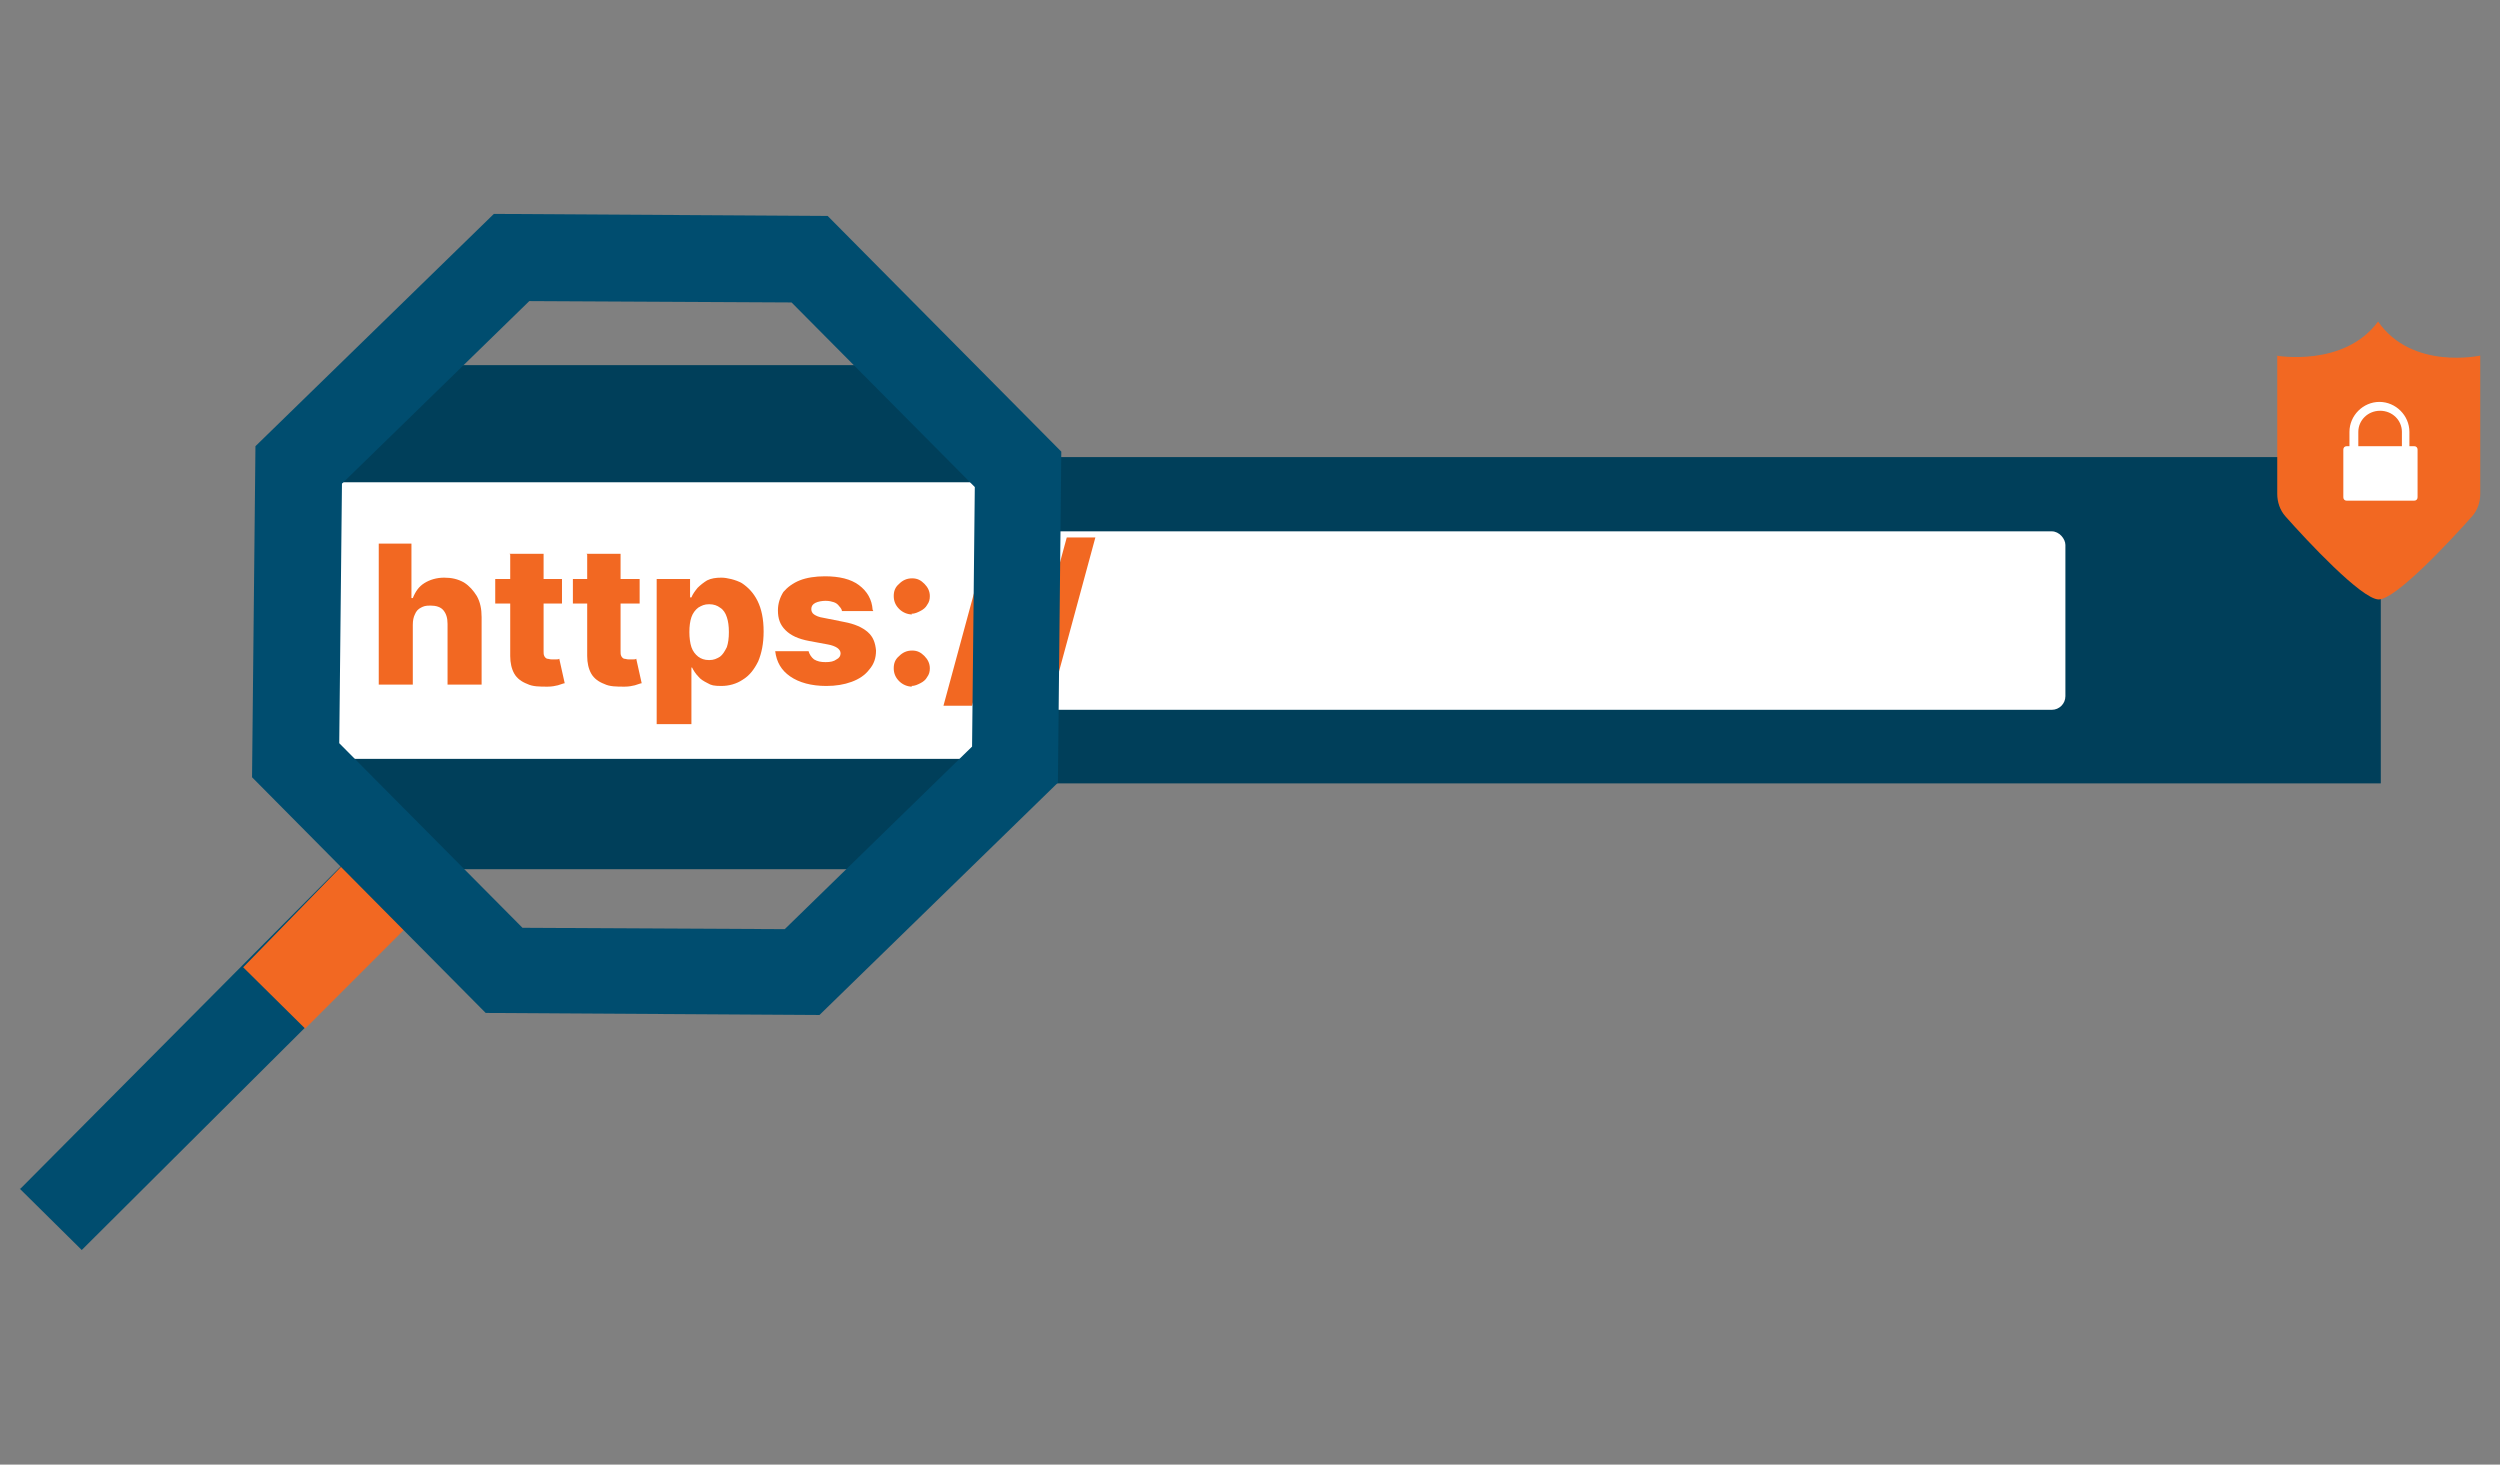 <?xml version="1.0" encoding="UTF-8"?>
<svg xmlns="http://www.w3.org/2000/svg" version="1.1" viewBox="0 0 367 215">
  <rect x="0" y="0" width="367" height="215" fill="#808080" stroke="none"/>
  <defs>
    <style>
      .cls-1 {
        fill: #f26822;
      }

      .cls-2 {
        fill: #fff;
      }

      .cls-3, .cls-4 {
        fill: #004d6f;
      }

      .cls-5 {
        fill: #003f5a;
      }

      .cls-4 {
        fill-rule: evenodd;
      }
    </style>
  </defs>
  <!-- Generator: Adobe Illustrator 28.6.0, SVG Export Plug-In . SVG Version: 1.2.0 Build 709)  -->
  <g>
    <g id="Layer_1">
      <g>
        <rect class="cls-5" x="49.3" y="53.6" width="94.3" height="74" rx="9" ry="9"/>
        <rect class="cls-5" x="143.6" y="67.1" width="205.9" height="47.9"/>
        <rect class="cls-2" x="131.8" y="78" width="171.4" height="26.2" rx="2" ry="2"/>
        <rect class="cls-2" x="42.9" y="70.8" width="110.7" height="40.6" rx="2" ry="2"/>
        <path class="cls-1" d="M160.8,78.9l-6.7,24.7h-4.2l6.7-24.7h4.2Z"/>
        <path class="cls-1" d="M149.4,78.9l-6.7,24.7h-4.2l6.7-24.7h4.2Z"/>
        <path class="cls-1" d="M133.9,100.8c-.7,0-1.4-.3-1.9-.8-.5-.5-.8-1.1-.8-1.9,0-.7.2-1.3.8-1.8.5-.5,1.1-.8,1.9-.8s1.3.3,1.8.8c.5.5.8,1.1.8,1.8,0,.5-.1.9-.4,1.3-.2.4-.6.7-1,.9-.4.2-.8.4-1.3.4ZM133.9,90.2c-.7,0-1.4-.3-1.9-.8-.5-.5-.8-1.1-.8-1.9,0-.7.2-1.3.8-1.8.5-.5,1.1-.8,1.9-.8s1.3.3,1.8.8c.5.5.8,1.1.8,1.8,0,.5-.1.9-.4,1.3-.2.4-.6.7-1,.9-.4.2-.8.4-1.3.4Z"/>
        <path class="cls-1" d="M128.2,89.7h-4.6c0-.2-.2-.5-.4-.7-.2-.3-.5-.5-.8-.6-.3-.1-.7-.2-1.2-.2s-1.1.1-1.5.3c-.4.2-.6.5-.6.9,0,.3.1.6.4.8.3.2.7.4,1.4.5l3,.6c1.6.3,2.7.8,3.5,1.5.8.7,1.1,1.6,1.2,2.7,0,1.1-.3,2-1,2.8-.6.8-1.5,1.4-2.6,1.8-1.1.4-2.3.6-3.7.6-2.2,0-4-.5-5.3-1.4-1.3-.9-2-2.1-2.2-3.7h4.9c.1.4.4.9.8,1.2.5.3,1,.4,1.7.4s1.2-.1,1.6-.4c.4-.2.6-.5.6-.9,0-.3-.2-.6-.5-.8-.3-.2-.8-.4-1.4-.5l-2.7-.5c-1.6-.3-2.7-.8-3.5-1.6-.8-.8-1.1-1.7-1.1-2.9,0-1,.3-1.9.8-2.7.6-.7,1.4-1.3,2.4-1.7,1-.4,2.3-.6,3.7-.6,2.1,0,3.8.4,5,1.3,1.2.9,1.9,2.1,2,3.6Z"/>
        <path class="cls-1" d="M96.4,106.3v-21.3h4.9v2.7h.2c.2-.5.5-.9.9-1.4.4-.4.9-.8,1.4-1.1.6-.3,1.3-.4,2.1-.4s2.1.3,3,.8c.9.6,1.7,1.4,2.3,2.6.6,1.2.9,2.7.9,4.5s-.3,3.2-.8,4.4c-.6,1.2-1.3,2.1-2.3,2.7-.9.6-2,.9-3.1.9s-1.5-.1-2-.4c-.6-.3-1.1-.6-1.4-1-.4-.4-.7-.9-.9-1.3h-.1v8.3h-5ZM101.2,92.8c0,.8.1,1.6.3,2.2.2.6.6,1.1,1,1.4.4.3.9.5,1.6.5s1.1-.2,1.6-.5c.4-.3.7-.8,1-1.4.2-.6.3-1.3.3-2.2s-.1-1.6-.3-2.2c-.2-.6-.5-1.1-1-1.4-.4-.3-.9-.5-1.6-.5s-1.1.2-1.6.5c-.4.3-.8.8-1,1.4-.2.6-.3,1.3-.3,2.2Z"/>
        <path class="cls-1" d="M93.9,85v3.6h-9.8v-3.6h9.8ZM86.1,81.3h5v14.3c0,.3,0,.5.1.7.1.2.2.3.4.4.2,0,.4.1.7.1s.4,0,.6,0c.2,0,.4,0,.5-.1l.8,3.6c-.2,0-.6.2-1,.3-.4.1-.9.2-1.5.2-1.2,0-2.2,0-3-.4-.8-.3-1.5-.8-1.9-1.5-.4-.7-.6-1.6-.6-2.6v-14.9Z"/>
        <path class="cls-1" d="M82.5,85v3.6h-9.8v-3.6h9.8ZM74.8,81.3h5v14.3c0,.3,0,.5.1.7.1.2.2.3.4.4.2,0,.4.1.7.1s.4,0,.6,0c.2,0,.4,0,.5-.1l.8,3.6c-.2,0-.6.2-1,.3-.4.1-.9.2-1.5.2-1.2,0-2.2,0-3-.4-.8-.3-1.5-.8-1.9-1.5-.4-.7-.6-1.6-.6-2.6v-14.9Z"/>
        <path class="cls-1" d="M60.6,91.7v8.8h-5v-20.7h4.8v8h.2c.4-1,.9-1.7,1.7-2.2.8-.5,1.8-.8,2.9-.8s2,.2,2.9.7c.8.5,1.4,1.2,1.9,2,.5.9.7,1.9.7,3.1v9.9h-5v-8.9c0-.9-.2-1.5-.6-2-.4-.5-1.1-.7-1.9-.7s-1,.1-1.4.3c-.4.2-.7.5-.9,1-.2.4-.3.9-.3,1.5Z"/>
        <path class="cls-3" d="M3,174.5l47.6-47.9,9.5,9-48.1,47.9-9.1-9Z"/>
        <path class="cls-1" d="M35.7,142l15-15.4,9.5,9-15.4,15.4-9.1-9Z"/>
        <path class="cls-4" d="M155.8,66.3l-.5,48.6-35,34.1-49-.3-34.3-34.6.5-48.6,35-34.1,49,.3,34.3,34.6ZM116.2,44.4l-38.5-.2-27.5,26.8-.4,38.1,26.9,27.1,38.5.2,27.5-26.8.4-38.1-26.9-27.1Z"/>
        <path class="cls-1" d="M334.1,52.2s10,1.8,15-5c5,7.2,15,5,15,5v20.3c0,1.2-.4,2.4-1.2,3.3-3.1,3.5-11.2,12.2-13.7,12.2s-10.6-8.7-13.7-12.2c-.8-.9-1.2-2.1-1.2-3.3v-20.3Z"/>
        <path class="cls-2" d="M352.6,66.5v-3.1c0-1.7-1.4-3.1-3.2-3.1s-3.2,1.4-3.2,3.1v3.1h-1.3v-3.1c0-2.4,2-4.4,4.4-4.4s4.4,2,4.4,4.4v3.1h-1.3Z"/>
        <path class="cls-2" d="M354.4,73.5h-9.9c-.3,0-.5-.2-.5-.5v-7c0-.3.2-.5.5-.5h9.9c.3,0,.5.2.5.5v7c0,.3-.2.5-.5.5Z"/>
      </g>
    </g>
  </g>
</svg>